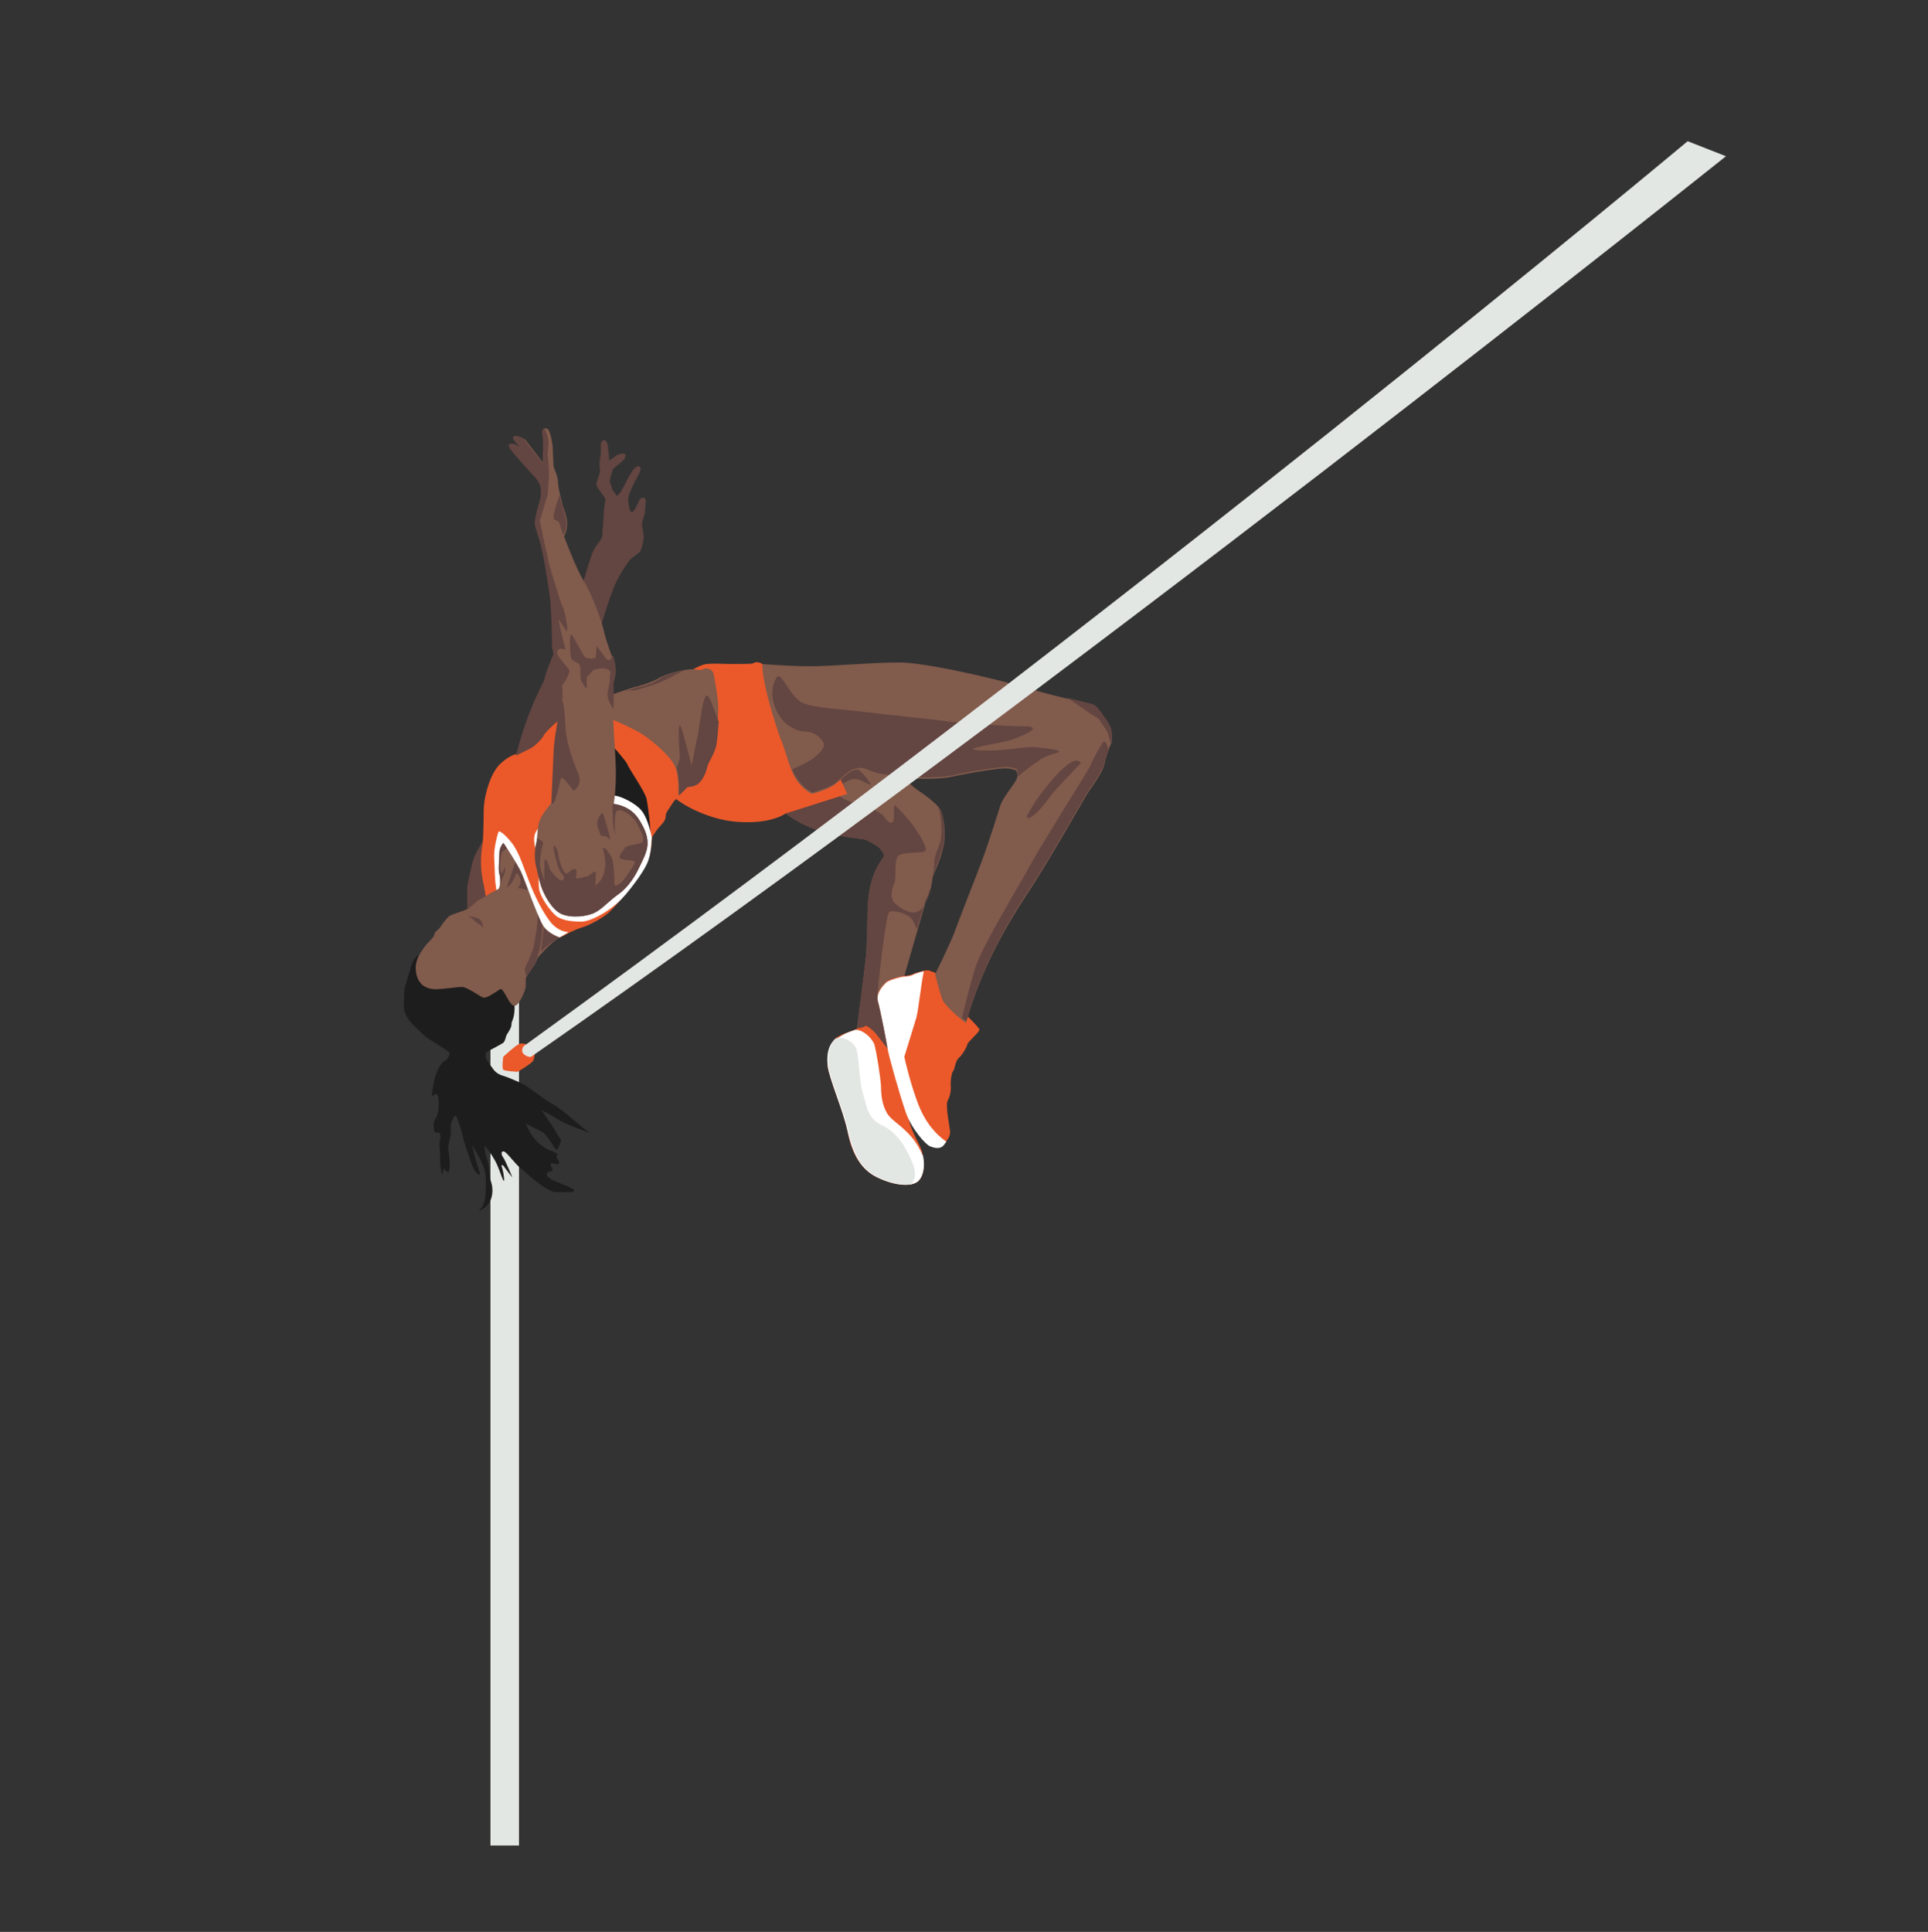 <?xml version="1.0" encoding="utf-8"?>
<!-- Generator: Adobe Illustrator 28.3.0, SVG Export Plug-In . SVG Version: 6.00 Build 0)  -->
<svg version="1.1" id="Layer_1" xmlns="http://www.w3.org/2000/svg" xmlns:xlink="http://www.w3.org/1999/xlink" x="0px" y="0px"
	 viewBox="0 0 256.7 257.2" style="enable-background:new 0 0 256.7 257.2;" xml:space="preserve">
<rect x="0" y="0" width="256.7" height="257.2" fill="#333333" stroke="none"/>
<style type="text/css">
	.st0{fill:#EB592A;}
	.st1{fill:#815B4C;}
	.st2{fill:#634541;}
	.st3{fill:#E3E7E4;}
	.st4{fill:#FFFFFF;}
	.st5{fill:#1D1D1D;}
</style>
<g>
	<path class="st0" d="M114.2,136.9c-0.7,0.4-1.5,0.5-2.6,1.1c-1.1,0.6-1.5,2.2-1.4,3.9c0.2,1.7,2,5.8,2.6,8.5
		c0.5,2.7,1.5,5.1,3.9,6.3c2.4,1.2,4.9,1.4,5.7,0.4c0.8-1,0.6-2.5,0.4-3.6c-0.2-1.1-1.5-2.7-1.9-4.9s-1.5-7.1-1.6-7.5
		c-0.1-0.3-3.8-6-3.8-6L114.2,136.9z"/>
	<path class="st1" d="M125.2,107.8c-0.5-0.9-2.4-2.2-3-2.6c-0.6-0.4-2.8-2.4-2.8-2.4s-1.6-4.2-1.5-4.1c0,0.1-6.7,2-9,2.7v3.8
		c0,0-0.6,0.9-1.5,1.3c-0.9,0.5-1.4,0.5-1.7,0.7c-0.2,0.1-0.7,0.7-1.1,1.1c0.8,0.6,2.2,1.5,3.9,2.1c3.2,1.1,6.7,1.3,6.8,1.4
		c0.1,0.1,1.6,0.8,1.9,1.2c0.2,0.3,0.6,0.8,0.5,1c-0.1,0.2-1.1,1.4-1.6,3.1c-0.5,1.7-0.6,3.5-0.6,4.7c0,1.2-0.1,4.4-0.2,5.5
		c-0.1,1.1-1.2,9.6-1.2,9.6s0.9-0.1,1.1-0.3c0.2-0.2,1.2,0.7,1.5,1.1c0.3,0.4,1.7,2.2,1.7,2.2l1.9-9.6l3-10.4
		c0.7-1.2,0.8-2.6,0.9-3.2c0.2-0.6,1.1-2.3,1.4-4C126,111.2,125.7,108.7,125.2,107.8z"/>
	<path class="st2" d="M125.2,107.8c-0.1-0.1-0.2-0.3-0.3-0.5c0.6,1.8,0.5,4,0.3,4.8c-0.3,0.9-0.8,1.9-0.8,2.6c0,0.7-0.1,1.2-0.2,1.7
		c-0.1,0.4-0.4,1.8-0.4,2.3c-0.1,0.4-0.5,2-1.5,2.6c-1,0.6-2.5-0.4-3.2-1.1c-0.7-0.7-0.3-2.1,0-2.7c0.3-0.7-0.2-3.3,0.7-3.7
		c0.9-0.4,3.1-0.2,3.4-0.5c0.3-0.3-0.4-1.6-1.3-2.9c-0.8-1.3-2.7-3.2-2.8-3.2c-0.2,0,0.1,1.7-0.2,2.2c-0.4,0.5-1-0.4-1.3-0.8
		c-0.3-0.4-2.5-1.5-3.5-1.6c-1-0.2-3-1.1-2.8-1.7s1.7-1.6,2.5-1.6c0.8,0,2.2,1,2.1,0.7s-1.3-2-2.4-2.4c-1-0.3-2.7,0-4.6,0.6v2.6
		c0,0-0.6,0.9-1.5,1.3c-0.9,0.5-1.4,0.5-1.7,0.7c-0.2,0.1-0.7,0.7-1.1,1.1c0.8,0.6,2.2,1.5,3.9,2.1c3.2,1.1,6.7,1.3,6.8,1.4
		c0.1,0.1,1.6,0.8,1.9,1.2c0.2,0.3,0.6,0.8,0.5,1c-0.1,0.2-1.1,1.4-1.6,3.1c-0.5,1.7-0.6,3.5-0.6,4.7c0,1.2-0.1,4.4-0.2,5.5
		c-0.1,1.1-1.2,9.6-1.2,9.6s0.9-0.1,1.1-0.3c0.2-0.2,1.2,0.7,1.5,1.1c0.3,0.4,1.7,2.2,1.7,2.2l0.3-1.5c-0.7-1.8-1.8-4.7-1.9-5.4
		c0-1,1.1-11.3,1.6-11.6s2.6,0.2,3.1,1.1c0.2,0.4,0.4,0.8,0.6,1.2l1.1-3.8c0.7-1.2,0.8-2.6,0.9-3.2c0.2-0.6,1.1-2.3,1.4-4
		C126,111.2,125.7,108.7,125.2,107.8z"/>
	<rect x="65.3" y="132.3" class="st3" width="3.8" height="113.4"/>
	<path class="st0" d="M124.5,129.5c-0.4-0.1-0.8-0.4-1.3-0.3c-0.5,0.1-1.5,0.4-1.5,0.4s-0.2,0.2-1,0.3c-0.8,0-2.3,0.5-2.7,0.8
		c-0.4,0.4-1.4,1.4-1.1,2.5c0.3,1.1,1.2,5.6,1.3,6.4c0.1,0.8,1.6,6.1,2.4,8.4s2.7,4.3,3.2,4.5c0.5,0.2,1.4,0.5,1.9-0.2
		c0.6-0.7,0.8-1.1,0.8-1.6s-0.7-3.6-0.3-4.2c0.3-0.6,0.4-1.1,0.4-1.8c-0.1-0.7,0.1-1.9,0.3-2.1c0.2-0.2,0.3-1.3,0.7-1.7
		c0.5-0.4,1.2-1.6,1.2-1.9c0.1-0.3,1.6-1.6,1.6-1.9c0-0.3-1.8-2-1.8-2L124.5,129.5z"/>
	<path class="st0" d="M71.2,139.9c0,0.3,0,0.9-0.2,1.3c-0.2,0.4-2.1,1.5-2.1,1.5s-1.8-0.1-1.9-0.3c-0.2-0.2,0-1.7,0-1.7
		s1.6-1.5,2.1-1.7C69.6,138.7,71.2,139.3,71.2,139.9z"/>
	<path class="st0" d="M104.6,108.3c-0.9,0.6-3,1.4-6.6,1.1c-3.6-0.3-7.2-2.2-8.4-3.4c-1.2-1.2,1.6-16.2,1.6-16.2s1.8-1.3,2.9-1.4
		c1.1-0.1,1.8,0,3.5,0c1.6,0,2.6,0,2.7-0.1s0.6-0.3,1.2,0.1c0.6,0.3,7.3,8.5,7.3,8.5l4,8.8L104.6,108.3z"/>
	<path class="st0" d="M90.4,105.9c-0.2,0.3-0.6,0.7-0.7,0.8c-0.1,0.2-0.9,1.3-1,1.6c-0.1,0.2,0,0.5-0.2,0.9
		c-0.2,0.4-0.9,1.1-0.9,1.1s-0.8,1.1-0.8,1.2c0,0.1,0,1.6-0.5,3s-2.6,4-3.4,5c-0.9,1-1.6,1.9-2.5,2.5s-2,1.2-3,1.5
		c-1,0.3-2.4,1.1-2.8,1.3S64,120.3,64,120.3l-0.6-5.7l0.9-2.7c0,0,0.1-1.9,0.1-3.9c0-2,0.9-5,2.1-6.2c1.2-1.2,2.2-1.4,2.2-1.4
		l4.2-5.1l5.4-2.3l7.9,2.4l7,4.3L90.4,105.9z"/>
	<path class="st4" d="M73.5,123c-0.8-0.9-1.9-2.8-2.8-5s-1.5-4.4-2.5-5.7c-1-1.3-1.7-1.7-1.8-1.6c-0.1,0.1-0.7,2.3-0.6,3.5
		c0.1,1.3,0,3.1,0.4,4.8c0.2,0.9,1.4,2.3,2.4,3.4c2.2,1,4.6,2,5.5,2.3l0.4,0.1c0.2-0.1,0.7-0.4,1.2-0.7
		C74.8,124,74.2,123.7,73.5,123z"/>
	<path class="st5" d="M86.4,110.9c0.5,1.3-0.1-3.5-0.3-4.5s-2.4-4.1-2.6-4.7c-0.3-0.6-2.3-2.8-2.3-2.8l-1,5.7l1.5,2
		C81.7,106.5,85.2,107.4,86.4,110.9z"/>
	<path class="st4" d="M81.4,105.9c-1.1,0.1-8.1,2.9-9.3,4c-1.3,1-1.1,2.1-0.6,4c0.4,1.9,0.1,3.4,0.3,4.6c0.3,1.2,1.5,2.8,2.2,3.4
		c0.7,0.6,2,0.8,3.4,0.8c1.4,0,4.3-1.7,5.7-3.4c0,0,0,0,0.1-0.1c0,0,0.1-0.1,0.1-0.1c1-1.2,2.6-3.3,3-4.5c0.5-1.4,0.4-2.9,0.5-3
		c-0.2-1.1-0.7-2.9-1.4-3.7C84.7,107,82.5,105.8,81.4,105.9z"/>
	<path class="st1" d="M92.1,89.1c0.5,0,1.4,0.2,1.5,0c0.2-0.2,1.2-0.2,1.4,0.6s0.5,2.8,0.6,3.8s-0.1,4.4-0.3,5.6
		c-0.2,1.1-1.1,2.4-1.2,2.9c-0.1,0.5-0.5,1.8-1.3,2.4c-0.8,0.6-1.2,0.2-1.5,0.5c-0.3,0.3-1,1-1,1s0.2-2.6-0.5-4
		c-0.7-1.4-3-3.3-4.2-4.1c-1.2-0.8-4.5-2.2-4.5-2.2v-3c0,0,2.8-1,3.7-1.2c0.8-0.2,2-0.6,2.9-1.1C88.6,89.7,91.2,89.1,92.1,89.1z"/>
	<path class="st2" d="M80,83.4c0,0,1.4-4.8,2.2-6.2c0.7-1.4,1.4-2.3,1.7-2.7c0.3-0.3,1.3-0.9,1.4-1.2c0.1-0.2,0.3-0.9,0.4-1.6
		c0.1-0.6-0.3-1.5-0.2-2.1c0.1-0.6,0.4-1.1,0.4-1.7c0-0.6,0.2-1.3,0-1.5c-0.2-0.2-0.5-0.2-0.7,0.1c-0.2,0.3-0.4,0.8-0.5,1
		s-0.4,0.6-0.5,0.7s-0.4-0.3-0.4-0.6c-0.1-0.3-0.2-1.2-0.1-1.5c0-0.3,0.7-1.8,1.2-2.7c0.6-1,0.4-1.2,0.2-1.3s-0.6,0.1-0.9,0.6
		c-0.3,0.5-0.6,0.9-0.8,1.4c-0.2,0.4-0.6,1.1-0.7,1.3s-0.6,0.7-0.6,0.6s-0.5-0.6-0.6-0.9c0-0.3-0.4-0.9-0.3-1.2
		c0.1-0.3,0.3-1.2,0.4-1.4s1.5-1.2,1.6-1.5c0.1-0.3,0.2-0.6-0.2-0.6c-0.3,0-0.6,0-1,0.3c-0.4,0.3-0.9,0.6-0.9,0.6s0-0.8-0.1-1.2
		c0-0.4-0.1-1.6-0.6-1.5c-0.5,0.2-0.4,0.6-0.4,1s0,1.1-0.1,1.4c-0.1,0.3-0.1,1.4,0,1.6s-0.5,1.5-0.5,1.9c0,0.4,1.2,1.7,1.2,2
		c0,0.3-0.2,1.1-0.2,1.6s-0.1,1-0.1,1.8c-0.1,0.8-0.1,0.7-0.1,1.2c0.1,0.5-0.5,1.1-0.9,1.7c-0.4,0.6-0.5,1-0.8,1.9
		c-0.3,0.9-1.2,4-1.2,4L80,83.4z"/>
	<path class="st2" d="M68.7,100.6c0,0,1.6-0.8,2-1s1.4-1.1,1.7-1.7c0.3-0.6,2-2,2-2l2.2-7.6l-2.7-1.7c0,0-1.4,3.2-1.4,3.8
		C72.4,90.9,70.3,94.2,68.7,100.6z"/>
	<path class="st2" d="M64.7,119.5c0,0-0.1-0.8-0.4-2.2c-0.3-1.4-0.3-2.9-0.2-3.9c0.1-0.9,0.2-1.4,0.2-1.4s-1.1,1.6-1.4,2.8
		c-0.3,1.3-0.6,2.6-0.7,3.3c0,0.7,0,3.4,0,3.4L64.7,119.5z"/>
	<path class="st5" d="M68.4,133.3c0.2,0.6,0.1,1.6,0,2c-0.1,0.5-0.3,0.7-0.3,1.1c0,0.4-0.4,1-0.6,1.3c-0.2,0.3-0.2,1-0.6,1.2
		c-0.3,0.2-2.2,1.2-2.2,1.2s-0.1,0.6,0,0.8c0.1,0.2,0.7,1.1,0.8,1.2c0.1,0.1,0.4,0.8,1.4,1.1c1,0.3,1.3,0.5,2.5,1
		c1.2,0.6,2.6,1.9,4.2,2.8s4,3.3,4.8,3.7s-3.1-1-4-1.6c-0.9-0.6-2.3-1.3-2.3-1.3s1.6,2.3,2,3c0.3,0.7,0.7,0.9,0.6,1.1
		s-0.5,1.5-0.7,1.1c-0.3-0.3-1.2-2-1.8-2.3c-0.6-0.3-2.2-1.1-2.2-1.1s0.4,1,1,1.8s1.4,1.4,2.1,1.7c0.7,0.2,1.3,0.6,1.1,0.7
		c-0.2,0.1-0.1,0.3,0.1,0.6c0.2,0.2,0.2,0.6-0.1,0.6c-0.3,0-0.9-0.3-0.9,0s0.3,0.6,0.3,0.8c0,0.2-0.9,0.1-0.8,0.6
		c0.1,0.5,1.4,1,1.7,1.1c0.3,0.2,0.7,0.2,1.4,0.6c0.7,0.3,0.8,0.6,0,0.6c-0.8,0-1.3,0-2,0c-0.7,0-2.5-1.4-3-1.8s-0.7-0.7-1.5-1.3
		c-0.8-0.6-1.9-2.2-2.3-2.3c-0.4-0.1-0.4,0.4-0.1,0.8s1.1,2.4,1.2,2.6c0.1,0.2-0.9-1.1-1.1-1.4c-0.2-0.3-0.4-0.2-0.3,0
		c0.1,0.2,0.4,1.6,0.3,1.9c-0.1,0.2-0.5-1.2-0.9-2.1s-1.1-1.9-1.5-2.4s-0.1,0.8,0.2,1.8c0.3,1,0.2,2,0.5,2.9
		c0.3,0.9,0.2,2.2-0.4,2.9c-0.6,0.8-1.3,0.9-1.3,0.9s0.8-0.5,0.9-1.8c0.1-1.3,0.2-2.6-0.1-3.7c-0.3-1.1-1.6-3.1-1.7-3.4
		c0-0.3,0.2,0.9,0.4,1.6c0.2,0.8,0.7,2.2,0.7,2.4c0,0.3-0.5-0.1-0.9-0.8c-0.3-0.7-1.1-3.1-1.2-3.5c-0.1-0.3-0.4-1.7-0.6-2.2
		c-0.2-0.5-0.3-1-0.5-1.2c-0.2-0.3-0.8,1.1-0.7,1.6s0,1.1-0.2,1.8c-0.2,0.7-0.1,1.1,0,1.9c0.1,0.8,0.1,1.6,0,2s-0.7-0.3-0.7-0.3
		v-0.3c0,0-0.1,0.8-0.2,1c-0.1,0.1-0.4-1.5-0.3-2.5c0-1-0.2-0.9,0-2.1c0.2-1.2-0.4-0.9-0.6-0.9s-0.5-1.2,0-1.9
		c0.5-0.7,0.5-2.5,0.3-3c-0.1-0.5-0.5-0.1-0.7,0c-0.2,0.1,0-1,0.2-2c0.2-1,0.6-1.7,0.9-2.2s0.8-0.5,0.9-0.8c0.1-0.3,0.5-0.6,0.1-0.9
		s-1.7-1.1-2.3-1.5c-0.6-0.3-1.1-0.8-1.6-1.3s-1.4-1.2-1.8-2.2s-0.2-1.4-0.2-2c0-0.6,0-1.5,0.2-1.9c0.1-0.4,0.5-1.6,0.6-2
		c0.1-0.4,0.5-2.1,1.8-2.2c1.3-0.1,13.2,1.1,13.2,1.9S68.4,133.3,68.4,133.3z"/>
	<path class="st1" d="M74.5,124.8c0,0-1.5-0.5-2.2-1.6s-2.5-6.2-2.9-7.1c-0.4-0.9-2.3-3.8-2.3-3.8s-0.5,0.5-0.6,1.1
		c0,0.6-0.2,2.6,0,3s0.1,1.6-0.1,1.9c-0.2,0.2-1.2,0.6-1.4,0.8s-1.3,0.7-1.5,0.9s-0.9,0.8-1.2,1c-0.4,0.2-2,0.7-2.4,0.9
		c-0.4,0.2-1.4,1.7-1.4,1.7s-0.7,0.5-0.7,0.9c0,0.3-1,1.1-1.3,1.6c-0.3,0.5-1.4,1.6-1.1,3.4c0.3,1.8,1.6,2.2,2.6,2.2
		c1,0,2.8-0.3,3.5-0.3c0.7,0,2.3,1.2,2.8,1.4c0.5,0.2,1.9-0.9,2.3-1.1c0.3-0.2,0.8,1,1.2,1.6s0.7,0.8,1.1,0.4
		c0.4-0.4,1.1-1.9,1.1-2.4c0-0.5,0-1.1,0-1.1s0.7-1.1,1-1.5c0.3-0.4,0.6-1.2,0.6-1.2S73.4,125.4,74.5,124.8z"/>
	<path class="st2" d="M64.3,123.5c-0.3-0.4-0.5-0.4-1-0.8c-0.5-0.5-0.8-0.7-1-0.7c-0.2,0,0.2,0,0.2,0s0.9,0.1,1.4,0.4
		C64.3,122.8,64.3,123.5,64.3,123.5z"/>
	<path class="st2" d="M66.5,113.4c0,0.6-0.2,2.6,0,3c0.1,0.3,0.1,0.9,0.1,1.3c0.2-0.6,0.5-1.3,0.6-1.5c0.1-0.3,0-0.9,0-0.8
		c0,0.2-0.4,1-0.4,1s-0.3-0.6-0.2-1.4c0.1-0.8,0.1-1.5,0.4-1.7c0.2-0.2,0.4-0.2,0.5-0.3c-0.3-0.5-0.5-0.8-0.5-0.8
		S66.5,112.8,66.5,113.4z"/>
	<path class="st2" d="M68.7,116.4c0.1-0.4,0.5,0.2,0.6,0.8c0.1,0.7-0.4,1-0.4,1l1.4,0.3c-0.4-1.1-0.8-2.1-1-2.4
		c-0.1-0.3-0.4-0.8-0.7-1.3l-1.1,3.3C68,118,68.6,116.7,68.7,116.4z"/>
	<path class="st2" d="M71.6,127.2c0.4-1.1,0.6-3,0.6-4.1c-0.2-0.3-0.4-0.8-0.6-1.4c0,1.6-0.4,3.4-0.5,4.1c-0.1,0.8-1.1,2.9-1.2,3.1
		c-0.1,0.2,0.1,0.7,0.2,1.1c0,0,0.7-1.1,1-1.5S71.6,127.2,71.6,127.2z"/>
	<path class="st2" d="M72.4,123.5c-0.1,0.7-0.2,2.2-0.4,3.2c0.6-0.6,1.7-1.5,2.4-1.9C74.5,124.8,73.1,124.4,72.4,123.5z"/>
	<path class="st1" d="M85.2,109.3c0.8,1.3,1.1,2.3,1,3.3c-0.1,1-0.7,2.1-1.1,2.9s-1.3,2.5-2.7,3.5c-1.4,1-2.2,2-3.2,2.5
		c-1,0.5-3.1,0.7-4.4,0.2c-1.4-0.6-2.4-2.7-2.6-3.3c-0.3-0.6-0.6-2-0.8-3s-0.2-2.4,0-3.2c0.2-0.8,0.1-2.2,0.5-3.1s1.6-2.3,1.6-2.3
		s0.2-4.6,0.3-6.6s1.1-7.2,1.1-7.2s0-2.2-0.2-3.1c-0.2-0.9-1.1-3-1.1-3.9c0-0.9-0.1-5.1-0.3-6.6s-0.9-5.9-1.3-7.2
		c-0.4-1.2-0.6-1.8-0.7-2.4c-0.1-0.6,0.5-2.5,0.7-3.3c0.2-0.8,0.1-1.6,0-1.9c-0.1-0.3-0.5-0.9-0.7-1.1c-0.2-0.2-1.2-1.3-1.3-1.4
		c-0.1-0.1-1.2-1.3-1.8-2.1c-0.6-0.8-0.4-0.9,0-0.9s1.4,0.7,1.4,0.7s-1.1-1-1.2-1.5c-0.1-0.5,1.2-0.1,1.6,0.3
		c0.3,0.4,1.9,2.5,1.9,2.5l0.5,0.6c0,0-0.1-1.1,0-1.7c0.1-0.6,0-1.7-0.1-2.3c-0.1-0.6,0.3-0.9,0.7-0.5c0.3,0.4,0.6,1.9,0.6,2.6
		s0.1,1.8,0.1,2.2s0.6,1.3,0.6,2.2c0,0.9,0.6,2.8,0.6,3.1c0.1,0.2,0.7,1.7,0.6,2.6c0,0.8-0.4,1.5-0.4,1.5s1.5,4.1,2.6,5.9
		s2.4,5.3,2.7,6.7c0.3,1.4,1.1,3.4,1.2,3.7c0.1,0.3,0.3,1.3,0.3,1.9s-0.3,1.3-0.3,1.5c0,0.2,0,4.4,0.1,5.6c0,1.2,0.3,3.9,0.3,6.3
		c0,2.5-0.3,4.1-0.3,4.1S84,107.1,85.2,109.3z"/>
	<path class="st2" d="M71.4,115.4c0.2,1,0.6,2.4,0.8,3c0.3,0.6,1.2,2.7,2.6,3.3c1.4,0.6,3.4,0.3,4.4-0.2c1-0.5,1.8-1.5,3.2-2.5
		c1.4-1,2.3-2.6,2.7-3.5c0.4-0.9,1-1.9,1.1-2.9c0.1-1-0.2-2-1-3.3c-1.3-2.2-3.6-2.3-3.6-2.3c-0.1,0.7,0,1.5,0,2.1
		c0,0.6,0.3,2.2,0.3,2.2s-0.2-2.8,0.2-3.3c0.4-0.5,2,0.4,2.7,1.6c0.6,1.2,1,1.9,0.8,2.4c-0.2,0.5-2.1,0.4-2.4,0.9
		c-0.3,0.5-1,1.1-0.6,1.4c0.4,0.3,2.2,0.1,1.9,0.6c-0.2,0.5-1.2,2-1.7,2.5c-0.6,0.6-1,0.6-1,0.3s0-2.8-0.4-3.6
		c-0.4-0.8-1-1.4-1.1-1.2c-0.1,0.2,0.5,1.4,0.2,2.9c-0.2,1.5-1.1,1.9-1.2,2.1c-0.1,0.1,0.1-1.5,0-1.8c-0.1-0.3-0.9,0.6-1.2,0.6
		c-0.3,0-1.3,0.4-1.4,0.2c-0.1-0.2,0.3-1.2-0.2-1.2c-0.5,0-0.7,0.6-1.1,0.6s-1-1.7-1.1-2.7c-0.2-1-0.7-1.2-0.6-0.7
		c0.1,0.5,0.5,2.8,1.1,3.4c0.7,0.7,0,1-0.2,0.9c-0.2-0.1-1.3-1-1.5-1.8c-0.2-0.8-0.6-1.4-0.6-0.6c0,0.8-0.1,1.7,0,2.3
		c0.1,0.6-0.5-1.2-0.6-1.8c-0.1-0.6,0.2-2.5,0.4-2.9c0.1-0.3-0.3-0.6-0.8-0.8c0,0.2,0,0.5-0.1,0.7C71.2,113,71.1,114.4,71.4,115.4z"
		/>
	<path class="st2" d="M80.1,108.3c-1.1,1.2-0.3,2.2-0.2,2.7c0.1,0.6,0.7,0,1.2,0.7c0.5,0.7-0.8-3.4-0.8-3.4"/>
	<path class="st2" d="M74.7,103.6c0.2-0.3,1.4,1.3,1.6,1.6c0.2,0.2,1.3-0.9,0.7-2.2c-0.6-1.2-1.7-4.6-1.7-6
		c-0.1-1.1-0.1-3.3-0.5-3.8c-0.2,0.8-1.1,5.3-1.1,7.1c-0.1,2-0.3,6.6-0.3,6.6C73.9,107.7,74.5,104,74.7,103.6z"/>
	<path class="st2" d="M80.7,87.7c-0.4-0.5-1.4-2-1.3-1.6c0,0.4,0,1.1-0.1,1.4c-0.1,0.3-1.1,0.2-1.4,0s-1.8-3.4-1.9-3
		c-0.2,0.4-0.1,2.2,0,2.9c0.1,0.7,0.8,0.7,1.1,1c0.2,0.3,0.2,0.7,0.2,1.4c-0.1,0.7,0.3,1.2,0.6,1.7c0.3,0.6,0.2-0.8,0.2-1.1
		c0-0.4,0.7-0.9,0.8-1.1c0.1-0.2,1.3-0.5,2-0.2c0.7,0.3,0.2,1,0.3,1.3c0.1,0.3-0.4,1.6-0.3,2.3c0.1,0.5,0.3,1,0.8,1.7
		c0-1.6,0-3.3,0-3.5c0-0.2,0.3-0.8,0.3-1.5c0-0.7-0.2-1.6-0.3-1.9c0-0.1-0.1-0.2-0.1-0.3C81.3,87.9,81.1,88.1,80.7,87.7z"/>
	<path class="st2" d="M75.8,89.3c0-0.4-1.9-2-1.6-2.6c0.3-0.6,1.1-0.2,1.1-0.2s-0.9-3.4-0.9-3.9c-0.1-0.5,1,1.6,1.1,1.4
		c0.1-0.2-0.2-2.5-0.6-3.2c-0.3-0.7-1.9-5.9-1.9-6.2c0-0.2-0.8-3.4-0.8-3.7c0-0.2-0.4-1.5-0.3-1.7c0.1-0.1,0.7-2.5,0.9-2.9
		c0.2-0.5,0.2-2.1,0.3-2.8c0-0.8-0.1-2.6-0.2-3c0-0.5,0.3-1.6,0-2.4c-0.1-0.4-0.3-0.8-0.4-1.1c-0.2,0-0.4,0.3-0.3,0.7
		c0.1,0.6,0.1,1.7,0.1,2.3c-0.1,0.6,0,1.7,0,1.7l-0.5-0.6c0,0-1.6-2-1.9-2.5c-0.3-0.4-1.6-0.8-1.6-0.3c0.1,0.5,1.2,1.5,1.2,1.5
		s-1-0.7-1.4-0.7c-0.4,0-0.6,0.1,0,0.9c0.6,0.8,1.7,1.9,1.8,2.1c0.1,0.1,1.1,1.2,1.3,1.4c0.2,0.2,0.6,0.8,0.7,1.1
		c0.1,0.3,0.2,1.1,0,1.9c-0.2,0.8-0.8,2.7-0.7,3.3c0.1,0.6,0.3,1.1,0.7,2.4s1.1,5.7,1.3,7.2c0.2,1.5,0.3,5.8,0.3,6.6
		c0,0.9,0.9,3,1.1,3.9c0.1,0.3,0.1,0.9,0.1,1.4C75.1,91.1,75.9,89.6,75.8,89.3z"/>
	<path class="st2" d="M74.4,69.5c0.2,0.3,0.3,1,0.6,1.7c0,0,0.4-0.6,0.4-1.5s-0.6-2.4-0.6-2.6c0-0.1-0.2-0.6-0.3-1.2
		c-0.4,1.1-0.8,2.6-0.8,2.9C73.6,69.3,74.2,69.2,74.4,69.5z"/>
	<path class="st2" d="M88.4,90.6c0.9-0.4,1.9-1,2.6-1.3c-1.1,0.2-2.6,0.6-3.2,1.1c-0.9,0.6-2.1,1-2.9,1.1c-0.3,0.1-1,0.3-1.7,0.5
		c0.5-0.1,1.2-0.1,1.4-0.1C85.1,91.7,87,91.3,88.4,90.6z"/>
	<path class="st2" d="M90.4,105.9c0,0,0.8-0.7,1-1c0.3-0.3,0.6,0,1.5-0.5c0.8-0.6,1.2-1.9,1.3-2.4c0.1-0.5,1-1.7,1.2-2.9
		c0.1-0.6,0.2-1.8,0.3-3c-0.3-0.7-0.5-1.4-0.7-1.8c-0.3-0.9-0.8-2.2-1.1-1.5c-0.4,0.7-0.8,4.1-1,5.2c-0.3,1.1-0.7,3.7-0.8,3.8
		c-0.1,0.1-0.9-3.5-1.4-4.9c-0.5-1.4-0.3,2.4-0.2,3.5c0.1,0.6-0.2,1.3-0.4,1.8C90.5,103.6,90.4,105.9,90.4,105.9z"/>
	<path class="st1" d="M101.5,88.4c0,0,3.5,0.3,6.4,0.3s8.2-0.5,11.6-0.5c3.3-0.1,12.9,2.1,17.6,3.5c4.7,1.4,8.1,1.9,8.7,2.3
		s2.1,2.7,2.1,3c0.1,0.4,0.3,1.5,0,2.1c-0.3,0.6-0.7,1.9-0.9,2.8c-0.2,0.9-1.7,3-2,3.4c-0.3,0.4-5.2,9.1-7.9,13.2
		c-2.7,4.1-6.2,9.7-8.5,17.7c0,0-2.8-2.1-3.2-3.3c-0.4-1.2-0.9-3.2-0.9-3.2s2.1-4.2,2.7-5.9c0.6-1.7,3.2-8.2,3.9-10.2
		c0.7-2,1.8-5.4,2.1-6.4c0.3-1,2.1-3.1,2.2-3.6c0.2-0.5-0.1-1-0.1-1s-0.6-0.3-1.5-0.3s-4.3,0.5-7,1.1c-2.7,0.6-8,0.1-9.7-0.2
		c-1.7-0.3-2-1-3.2-0.7c-1.2,0.3-2,1.5-3,2.1c-0.9,0.6-2.8,1.1-2.8,1.1s-1.3-0.6-2.2-2.1s-1.3-3.8-2-5.3
		C103.3,96.6,101.5,91.2,101.5,88.4z"/>
	<path class="st2" d="M140.8,100.2c0.8-0.3-0.9-0.5-2.7-0.7c-1.7-0.2-4.3,0.6-7.6,0.4c-3.3-0.2,3-0.9,4.4-1.5
		c1.4-0.5,4.2-1.7,1.5-1.7s-9.4-0.5-10.6-0.7c-1.2-0.2-7.4-0.8-10.6-1.2c-3.2-0.4-6.6-0.5-8.3-1.2c-1.7-0.7-2.9-4.4-3.5-3.4
		c-1.4,2.3,0.1,5,1,5.9c0.9,0.9,2.1,1.3,2.8,1.3c1,0,2,0.6,2.4,1.4s-0.5,1.4-1.1,2c-0.6,0.5-2.2,1.3-3,1.6c0.1,0.4,0.3,0.7,0.5,1
		c0.9,1.6,2.2,2.1,2.2,2.1s1.8-0.5,2.8-1.1c0.9-0.6,1.7-1.8,3-2.1c1.2-0.3,1.6,0.4,3.2,0.7s7,0.8,9.7,0.2c2.7-0.6,6.1-1.1,7-1.1
		c0.9,0,1.5,0.3,1.5,0.3s0.2,0.5,0.1,1c0.8-0.7,2.1-1.7,2.8-2.1C138.8,100.8,140.1,100.4,140.8,100.2z"/>
	<path class="st2" d="M147.9,96.9c-0.1-0.4-1.6-2.6-2.1-3c-0.3-0.2-1.7-0.5-3.7-1c1.4,0.9,3.7,2.6,3.9,2.6c0.3,0.1,0.6,0.7,1.1,1.4
		c0.4,0.5,0.6,1.3,0.8,2.1c0,0,0,0,0,0C148.2,98.3,148,97.3,147.9,96.9z"/>
	<path class="st2" d="M137.1,118.3c2.7-4.1,7.6-12.8,7.9-13.2c0.3-0.4,1.8-2.5,2-3.4c0.1-0.5,0.3-1.2,0.6-1.8
		c-0.2-0.7-0.4-1.4-0.7-1.1c-0.3,0.3-1.6,2.7-1.8,3.3c-0.3,0.6-6.9,11.1-8,13.2s-6.2,10.4-7.2,13.4c-0.6,2-1.4,4.9-1.8,6.8
		c0.3,0.3,0.6,0.4,0.6,0.4C130.9,128.1,134.4,122.4,137.1,118.3z"/>
	<path class="st2" d="M143.9,101.6c0,0-3.2,3.3-3.9,4.2c-0.7,1-2.2,2.9-3,3.1s0.3-1.2,0.8-2.1C138.3,106,142.8,99.8,143.9,101.6z"/>
	<path class="st3" d="M70.7,140.7C140.2,92.4,229.8,20.8,229.8,20.8l-5.1-2c0,0-75,62.7-155,120.5c0,0-0.4,0.6,0,1
		C70.2,140.8,70.7,140.7,70.7,140.7z"/>
	<path class="st4" d="M122.5,147.6c-1.2-2.8-2.1-6.9-2.1-6.9s1.2-3.9,1.6-5.2c0.3-1.1,0.6-4.3,1-6.2c-0.5,0.1-1.3,0.4-1.3,0.4
		s-0.2,0.2-1,0.3c-0.8,0-2.3,0.5-2.7,0.8c-0.4,0.4-1.4,1.4-1.1,2.5c0.3,1.1,1.2,5.6,1.3,6.4c0.1,0.8,1.6,6.1,2.4,8.4
		c0.8,2.3,2.7,4.3,3.2,4.5c0.5,0.2,1.4,0.5,1.9-0.2c0.1-0.1,0.2-0.3,0.3-0.4C125.3,151.5,123.7,150.3,122.5,147.6z"/>
	<path class="st4" d="M110.2,141.9c0.2,1.7,2,5.8,2.6,8.5s1.5,5.1,3.9,6.3c2.4,1.2,4.9,1.4,5.7,0.4c0.7-0.9,0.7-2.2,0.5-3.2
		c-0.4-0.9-0.9-1.8-1.6-2.6c-1.4-1.6-2.6-2.1-3.2-3.1c-0.6-1-0.8-2.3-0.8-3.6c-0.1-1.4-0.6-4.6-0.9-5.6c-0.4-0.9-1.5-1.9-2.5-1.9
		c-0.6,0.2-1.3,0.4-2.2,1C110.4,138.6,110,140.2,110.2,141.9z"/>
	<path class="st3" d="M121.1,153.9c-0.5-1-1.6-3.1-3.5-4c-2-0.9-2.1-2.2-2.7-4.3c-0.6-2.1-0.5-5.4-1-6.2c-0.5-0.8-1.6-1.5-2.7-1.1
		l0,0c-0.8,0.8-1,2.1-0.9,3.6c0.2,1.7,2,5.8,2.6,8.5s1.5,5.1,3.9,6.3c1.6,0.8,3.3,1.1,4.5,1C122.4,156.4,121.5,154.9,121.1,153.9z"
		/>
</g>
</svg>
